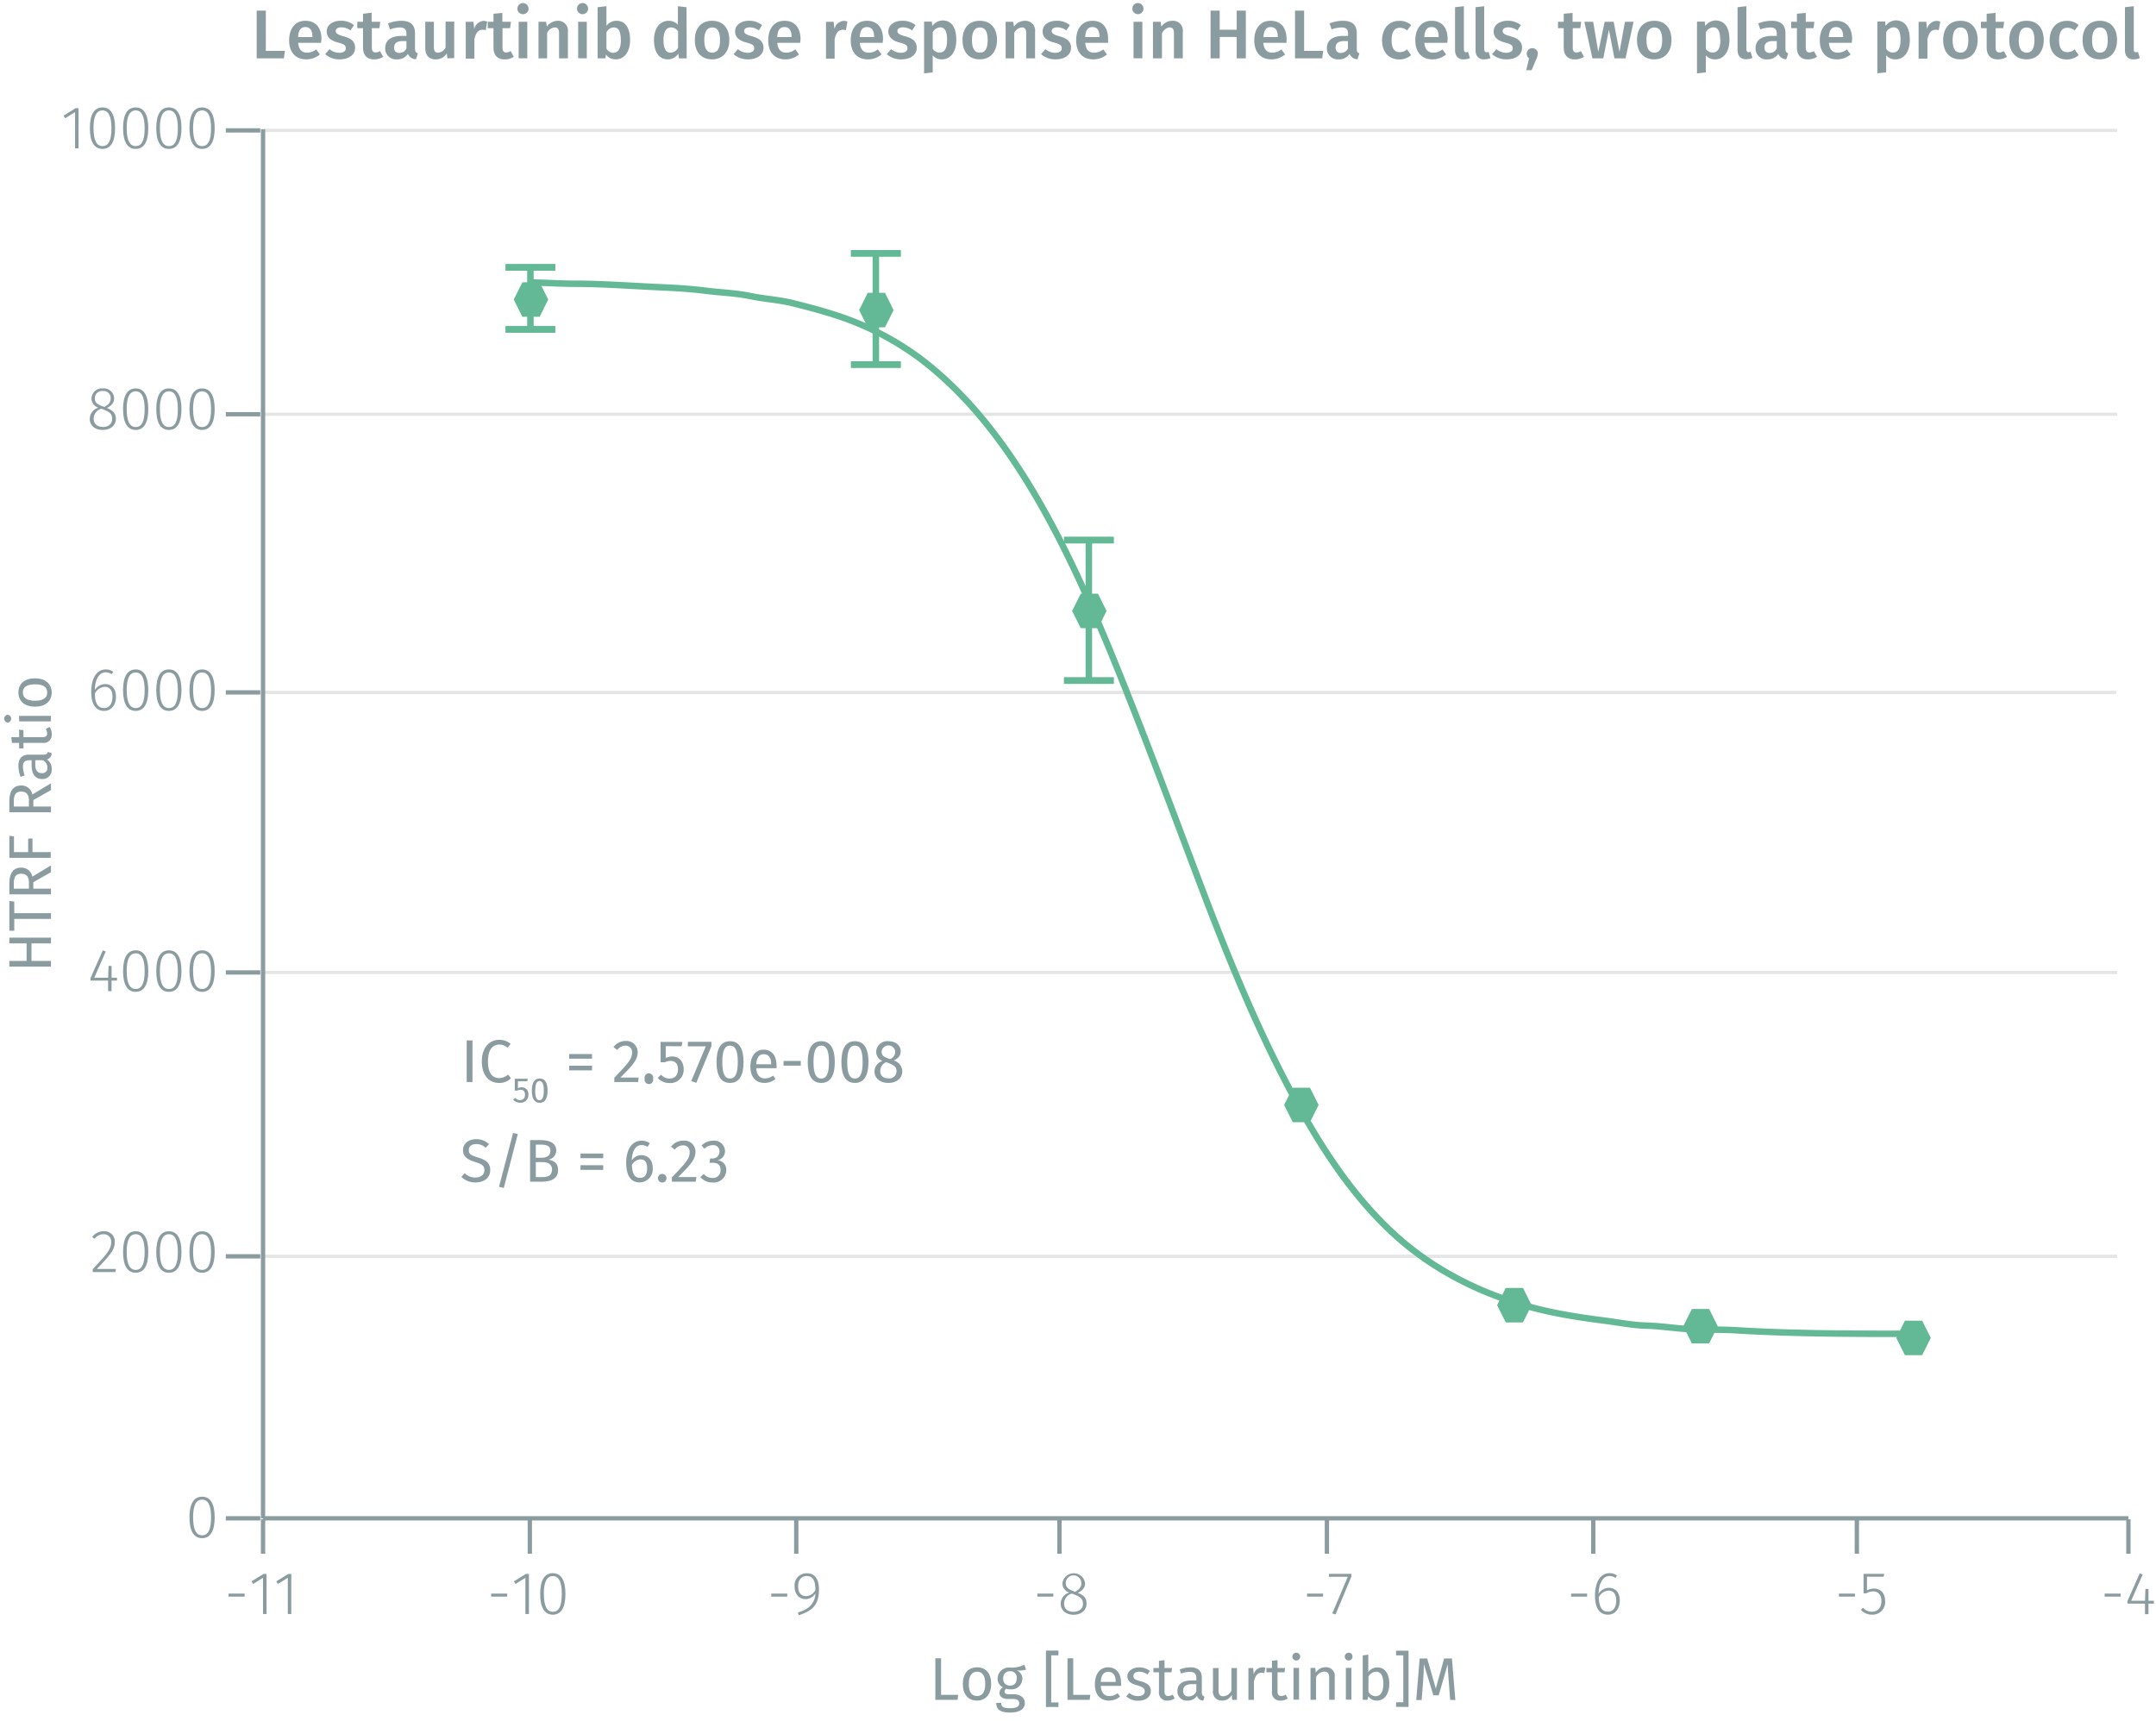 <svg id="Calque_1" data-name="Calque 1" xmlns="http://www.w3.org/2000/svg" xmlns:xlink="http://www.w3.org/1999/xlink" viewBox="0 0 500.03 399.26"><defs><symbol id="_6-green-hexagon" data-name="6-green-hexagon" viewBox="0 0 8 8"><polygon points="6 0 2 0 0 4 2 8 6 8 8 4 6 0" fill="#63b995" fill-rule="evenodd"/></symbol></defs><line x1="490.8" y1="160.62" x2="60.96" y2="160.62" fill="none" stroke="#e5e5e5" stroke-miterlimit="10" stroke-width="0.75"/><line x1="491.04" y1="291.43" x2="61.19" y2="291.43" fill="none" stroke="#e5e5e5" stroke-miterlimit="10" stroke-width="0.75"/><line x1="491.04" y1="30.25" x2="61.19" y2="30.25" fill="none" stroke="#e5e5e5" stroke-miterlimit="10" stroke-width="0.75"/><line x1="491.04" y1="96.09" x2="61.19" y2="96.09" fill="none" stroke="#e5e5e5" stroke-miterlimit="10" stroke-width="0.75"/><line x1="491.04" y1="225.58" x2="61.19" y2="225.58" fill="none" stroke="#e5e5e5" stroke-miterlimit="10" stroke-width="0.75"/><line x1="61.01" y1="352.21" x2="61.01" y2="29.97" fill="none" stroke="#8b9ca0" stroke-miterlimit="10"/><path d="M56.74,369.67v.7H53v-.7Z" fill="#8b9ca0"/><path d="M61,374.4V366l-2.29,1.43-.38-.6,2.79-1.72h.7v9.31Z" fill="#8b9ca0"/><path d="M66.75,374.4V366l-2.3,1.43-.38-.6,2.79-1.72h.7v9.31Z" fill="#8b9ca0"/><path d="M117.63,369.67v.7h-3.72v-.7Z" fill="#8b9ca0"/><path d="M121.85,374.4V366l-2.29,1.43-.38-.6,2.78-1.72h.71v9.31Z" fill="#8b9ca0"/><path d="M131.14,369.75c0,3.15-1,4.81-2.93,4.81s-2.93-1.67-2.93-4.82,1-4.81,2.93-4.81S131.14,366.59,131.14,369.75Zm-5,0c0,2.87.74,4.14,2.09,4.14s2.07-1.26,2.07-4.13-.73-4.15-2.07-4.15S126.12,366.87,126.12,369.74Z" fill="#8b9ca0"/><path d="M182.59,369.67v.7h-3.71v-.7Z" fill="#8b9ca0"/><path d="M189.94,368.69c0,3.68-1.6,5-4.68,6l-.21-.63c2.43-.74,3.92-1.94,4.06-4.41a2.75,2.75,0,0,1-2.29,1.3c-1.45,0-2.54-1.12-2.54-2.94a2.8,2.8,0,0,1,2.83-3.06C189,364.93,189.94,366.38,189.94,368.69Zm-.83.16c0-2.19-.57-3.25-2-3.25-1.25,0-2,.86-2,2.4s.73,2.26,1.84,2.26A2.56,2.56,0,0,0,189.11,368.85Z" fill="#8b9ca0"/><path d="M244.3,369.67v.7h-3.72v-.7Z" fill="#8b9ca0"/><path d="M252,372c0,1.55-1.26,2.58-3,2.58s-3-1.05-3-2.57a2.74,2.74,0,0,1,2-2.59,2.21,2.21,0,0,1-1.6-2.14,2.65,2.65,0,0,1,5.26,0c0,1-.55,1.64-1.68,2.23C251.35,370,252,370.73,252,372Zm-.85,0c0-1.14-.61-1.6-2.08-2.14l-.47-.19a2.36,2.36,0,0,0-1.8,2.34c0,1.22.87,1.88,2.16,1.88S251.19,373.18,251.19,372Zm-2.26-2.9.43.15c1-.54,1.47-1.09,1.47-2a1.81,1.81,0,0,0-3.62,0C247.21,368.18,247.68,368.62,248.93,369.08Z" fill="#8b9ca0"/><path d="M306.85,369.67v.7h-3.71v-.7Z" fill="#8b9ca0"/><path d="M309.75,374.51l-.76-.25,3.59-8.49h-4.36v-.68h5.2v.63Z" fill="#8b9ca0"/><path d="M368.09,369.67v.7h-3.71v-.7Z" fill="#8b9ca0"/><path d="M375.67,371.26c0,2.05-1.18,3.3-2.75,3.3-2.17,0-3-1.91-3-4.36,0-3.25,1.28-5.27,3.37-5.27a2.88,2.88,0,0,1,1.73.55l-.35.56a2.47,2.47,0,0,0-1.4-.44c-1.55,0-2.46,1.71-2.52,4.11a2.84,2.84,0,0,1,2.4-1.37C374.53,368.34,375.67,369.27,375.67,371.26Zm-.83,0c0-1.62-.76-2.28-1.77-2.28a2.7,2.7,0,0,0-2.28,1.54c.06,2.07.65,3.33,2.13,3.33C374.18,373.88,374.84,372.81,374.84,371.29Z" fill="#8b9ca0"/><path d="M430.2,369.67v.7h-3.71v-.7Z" fill="#8b9ca0"/><path d="M433,365.76v3.18a3.17,3.17,0,0,1,1.6-.44c1.59,0,2.61,1.1,2.61,2.9a2.92,2.92,0,0,1-3,3.16,3.48,3.48,0,0,1-2.64-1.12l.52-.5a2.68,2.68,0,0,0,2.12.93c1.31,0,2.14-.95,2.14-2.48s-.81-2.23-1.95-2.23a2.87,2.87,0,0,0-1.55.45h-.65v-4.52H437l-.13.67Z" fill="#8b9ca0"/><path d="M491.83,369.67v.7h-3.71v-.7Z" fill="#8b9ca0"/><path d="M498.28,372v2.45h-.8V372h-4.07v-.6l2.84-6.42.69.28-2.66,6.07h3.2l.1-2.73h.7v2.73h1.26V372Z" fill="#8b9ca0"/><path d="M49.79,352c0,3.15-1,4.81-2.92,4.81s-2.93-1.67-2.93-4.82,1-4.8,2.93-4.8S49.79,348.8,49.79,352Zm-5,0c0,2.87.74,4.15,2.09,4.15s2.07-1.26,2.07-4.14-.73-4.14-2.07-4.14S44.78,349.08,44.78,352Z" fill="#8b9ca0"/><path d="M26.62,288.07c0,1.85-1,3-4.16,6.3h4.42l-.12.72H21.51v-.69c3.46-3.68,4.27-4.65,4.27-6.29a1.67,1.67,0,0,0-1.76-1.8,2.53,2.53,0,0,0-2.08,1.06l-.57-.42a3.26,3.26,0,0,1,2.69-1.33A2.37,2.37,0,0,1,26.62,288.07Z" fill="#8b9ca0"/><path d="M34.39,290.44c0,3.15-1,4.8-2.92,4.8s-2.93-1.66-2.93-4.81,1-4.81,2.93-4.81S34.39,287.27,34.39,290.44Zm-5,0c0,2.87.74,4.14,2.09,4.14s2.07-1.26,2.07-4.13-.73-4.15-2.07-4.15S29.38,287.55,29.38,290.43Z" fill="#8b9ca0"/><path d="M42.09,290.44c0,3.15-1,4.8-2.92,4.8s-2.93-1.66-2.93-4.81,1-4.81,2.93-4.81S42.09,287.27,42.09,290.44Zm-5,0c0,2.87.74,4.14,2.09,4.14s2.07-1.26,2.07-4.13-.73-4.15-2.07-4.15S37.08,287.55,37.08,290.43Z" fill="#8b9ca0"/><path d="M49.79,290.44c0,3.15-1,4.8-2.92,4.8s-2.93-1.66-2.93-4.81,1-4.81,2.93-4.81S49.79,287.27,49.79,290.44Zm-5,0c0,2.87.74,4.14,2.09,4.14s2.07-1.26,2.07-4.13-.73-4.15-2.07-4.15S44.78,287.55,44.78,290.43Z" fill="#8b9ca0"/><path d="M25.87,227.47v2.45h-.8v-2.45H21v-.6l2.85-6.42.68.28-2.66,6.07h3.21l.1-2.73h.7v2.73h1.26v.67Z" fill="#8b9ca0"/><path d="M34.39,225.27c0,3.16-1,4.81-2.92,4.81s-2.93-1.67-2.93-4.82,1-4.81,2.93-4.81S34.39,222.11,34.39,225.27Zm-5,0c0,2.87.74,4.15,2.09,4.15s2.07-1.27,2.07-4.14-.73-4.14-2.07-4.14S29.38,222.39,29.38,225.26Z" fill="#8b9ca0"/><path d="M42.09,225.27c0,3.16-1,4.81-2.92,4.81s-2.93-1.67-2.93-4.82,1-4.81,2.93-4.81S42.09,222.11,42.09,225.27Zm-5,0c0,2.87.74,4.15,2.09,4.15s2.07-1.27,2.07-4.14-.73-4.14-2.07-4.14S37.08,222.39,37.08,225.26Z" fill="#8b9ca0"/><path d="M49.79,225.27c0,3.16-1,4.81-2.92,4.81s-2.93-1.67-2.93-4.82,1-4.81,2.93-4.81S49.79,222.11,49.79,225.27Zm-5,0c0,2.87.74,4.15,2.09,4.15s2.07-1.27,2.07-4.14-.73-4.14-2.07-4.14S44.78,222.39,44.78,225.26Z" fill="#8b9ca0"/><path d="M26.9,161.62c0,2-1.17,3.29-2.74,3.29-2.17,0-3-1.9-3-4.36,0-3.25,1.28-5.26,3.36-5.26a3,3,0,0,1,1.74.54l-.35.56a2.46,2.46,0,0,0-1.4-.43c-1.55,0-2.47,1.71-2.52,4.1a2.86,2.86,0,0,1,2.39-1.37C25.77,158.69,26.9,159.63,26.9,161.62Zm-.82,0c0-1.63-.76-2.29-1.77-2.29A2.7,2.7,0,0,0,22,160.9c0,2.08.64,3.34,2.13,3.34C25.42,164.24,26.08,163.16,26.08,161.65Z" fill="#8b9ca0"/><path d="M34.39,160.1c0,3.16-1,4.81-2.92,4.81s-2.93-1.67-2.93-4.82,1-4.8,2.93-4.8S34.39,156.94,34.39,160.1Zm-5,0c0,2.87.74,4.15,2.09,4.15s2.07-1.26,2.07-4.14S32.81,156,31.47,156,29.38,157.22,29.38,160.09Z" fill="#8b9ca0"/><path d="M42.09,160.1c0,3.16-1,4.81-2.92,4.81s-2.93-1.67-2.93-4.82,1-4.8,2.93-4.8S42.09,156.94,42.09,160.1Zm-5,0c0,2.87.74,4.15,2.09,4.15s2.07-1.26,2.07-4.14S40.51,156,39.17,156,37.08,157.22,37.08,160.09Z" fill="#8b9ca0"/><path d="M49.79,160.1c0,3.16-1,4.81-2.92,4.81s-2.93-1.67-2.93-4.82,1-4.8,2.93-4.8S49.79,156.94,49.79,160.1Zm-5,0c0,2.87.74,4.15,2.09,4.15s2.07-1.26,2.07-4.14S48.21,156,46.87,156,44.78,157.22,44.78,160.09Z" fill="#8b9ca0"/><path d="M26.88,97.15c0,1.55-1.26,2.58-3.06,2.58s-3-1-3-2.57a2.73,2.73,0,0,1,2-2.59,2.21,2.21,0,0,1-1.6-2.14,2.41,2.41,0,0,1,2.62-2.33,2.39,2.39,0,0,1,2.63,2.31c0,1-.54,1.64-1.68,2.23C26.19,95.2,26.88,95.9,26.88,97.15Zm-.86,0C26,96,25.42,95.55,24,95l-.48-.19a2.37,2.37,0,0,0-1.79,2.34c0,1.22.87,1.88,2.16,1.88S26,98.35,26,97.15Zm-2.25-2.9.43.15c1-.54,1.47-1.09,1.47-2a1.63,1.63,0,0,0-1.82-1.69A1.64,1.64,0,0,0,22,92.44C22,93.35,22.52,93.79,23.77,94.25Z" fill="#8b9ca0"/><path d="M34.39,94.92c0,3.15-1,4.81-2.92,4.81s-2.93-1.67-2.93-4.82,1-4.81,2.93-4.81S34.39,91.76,34.39,94.92Zm-5,0c0,2.87.74,4.14,2.09,4.14s2.07-1.26,2.07-4.13-.73-4.15-2.07-4.15S29.38,92,29.38,94.91Z" fill="#8b9ca0"/><path d="M42.09,94.92c0,3.15-1,4.81-2.92,4.81s-2.93-1.67-2.93-4.82,1-4.81,2.93-4.81S42.09,91.76,42.09,94.92Zm-5,0c0,2.87.74,4.14,2.09,4.14s2.07-1.26,2.07-4.13-.73-4.15-2.07-4.15S37.08,92,37.08,94.91Z" fill="#8b9ca0"/><path d="M49.79,94.92c0,3.15-1,4.81-2.92,4.81s-2.93-1.67-2.93-4.82,1-4.81,2.93-4.81S49.79,91.76,49.79,94.92Zm-5,0c0,2.87.74,4.14,2.09,4.14s2.07-1.26,2.07-4.13-.73-4.15-2.07-4.15S44.78,92,44.78,94.91Z" fill="#8b9ca0"/><path d="M17.41,34.39V26l-2.3,1.43-.37-.6,2.78-1.73h.7v9.32Z" fill="#8b9ca0"/><path d="M26.69,29.74c0,3.15-1,4.8-2.92,4.8s-2.93-1.67-2.93-4.82,1-4.8,2.93-4.8S26.69,26.57,26.69,29.74Zm-5,0c0,2.88.74,4.15,2.09,4.15s2.07-1.26,2.07-4.13-.73-4.15-2.07-4.15S21.68,26.85,21.68,29.72Z" fill="#8b9ca0"/><path d="M34.39,29.74c0,3.15-1,4.8-2.92,4.8s-2.93-1.67-2.93-4.82,1-4.8,2.93-4.8S34.39,26.57,34.39,29.74Zm-5,0c0,2.88.74,4.15,2.09,4.15s2.07-1.26,2.07-4.13-.73-4.15-2.07-4.15S29.38,26.85,29.38,29.72Z" fill="#8b9ca0"/><path d="M42.09,29.74c0,3.15-1,4.8-2.92,4.8s-2.93-1.67-2.93-4.82,1-4.8,2.93-4.8S42.09,26.57,42.09,29.74Zm-5,0c0,2.88.74,4.15,2.09,4.15s2.07-1.26,2.07-4.13-.73-4.15-2.07-4.15S37.08,26.85,37.08,29.72Z" fill="#8b9ca0"/><path d="M49.79,29.74c0,3.15-1,4.8-2.92,4.8s-2.93-1.67-2.93-4.82,1-4.8,2.93-4.8S49.79,26.57,49.79,29.74Zm-5,0c0,2.88.74,4.15,2.09,4.15s2.07-1.26,2.07-4.13-.73-4.15-2.07-4.15S44.78,26.85,44.78,29.72Z" fill="#8b9ca0"/><line x1="123.02" y1="62.02" x2="123.02" y2="76.41" fill="none" stroke="#63b995" stroke-miterlimit="10" stroke-width="1.5"/><line x1="117.27" y1="62.02" x2="128.78" y2="62.02" fill="none" stroke="#63b995" stroke-miterlimit="10" stroke-width="1.5"/><line x1="128.78" y1="62.02" x2="117.27" y2="62.02" fill="none" stroke="#63b995" stroke-miterlimit="10" stroke-width="1.5"/><line x1="117.27" y1="76.41" x2="128.78" y2="76.41" fill="none" stroke="#63b995" stroke-miterlimit="10" stroke-width="1.5"/><line x1="128.78" y1="76.41" x2="117.27" y2="76.41" fill="none" stroke="#63b995" stroke-miterlimit="10" stroke-width="1.5"/><line x1="203.13" y1="58.76" x2="203.13" y2="84.56" fill="none" stroke="#63b995" stroke-miterlimit="10" stroke-width="1.5"/><line x1="197.37" y1="58.76" x2="208.89" y2="58.76" fill="none" stroke="#63b995" stroke-miterlimit="10" stroke-width="1.5"/><line x1="208.89" y1="58.76" x2="197.37" y2="58.76" fill="none" stroke="#63b995" stroke-miterlimit="10" stroke-width="1.5"/><line x1="197.37" y1="84.56" x2="208.89" y2="84.56" fill="none" stroke="#63b995" stroke-miterlimit="10" stroke-width="1.5"/><line x1="208.89" y1="84.56" x2="197.37" y2="84.56" fill="none" stroke="#63b995" stroke-miterlimit="10" stroke-width="1.5"/><line x1="252.53" y1="125.29" x2="252.53" y2="157.88" fill="none" stroke="#63b995" stroke-miterlimit="10" stroke-width="1.5"/><line x1="246.78" y1="125.29" x2="258.29" y2="125.29" fill="none" stroke="#63b995" stroke-miterlimit="10" stroke-width="1.5"/><line x1="258.29" y1="125.29" x2="246.78" y2="125.29" fill="none" stroke="#63b995" stroke-miterlimit="10" stroke-width="1.5"/><line x1="246.78" y1="157.88" x2="258.29" y2="157.88" fill="none" stroke="#63b995" stroke-miterlimit="10" stroke-width="1.5"/><line x1="258.29" y1="157.88" x2="246.78" y2="157.88" fill="none" stroke="#63b995" stroke-miterlimit="10" stroke-width="1.5"/><path d="M66.08,11.8l-.24,1.73H59.53V2.47h2.12V11.8Z" fill="#8b9ca0"/><path d="M74.46,9.93H69.15c.14,1.73,1,2.29,2.08,2.29a3.46,3.46,0,0,0,2.11-.76l.85,1.17a4.88,4.88,0,0,1-3.13,1.14c-2.63,0-4-1.75-4-4.42s1.36-4.53,3.76-4.53,3.73,1.6,3.73,4.28C74.51,9.37,74.48,9.7,74.46,9.93Zm-2-1.43c0-1.39-.5-2.22-1.65-2.22-1,0-1.57.64-1.68,2.32h3.33Z" fill="#8b9ca0"/><path d="M82.08,5.83l-.8,1.23a3.64,3.64,0,0,0-2.08-.72c-.87,0-1.33.34-1.33.85s.34.82,1.78,1.22c1.73.46,2.7,1.17,2.7,2.67,0,1.76-1.63,2.69-3.57,2.69a5,5,0,0,1-3.37-1.2l1-1.17a3.66,3.66,0,0,0,2.27.85c.93,0,1.52-.4,1.52-1,0-.74-.34-1-1.92-1.41-1.75-.48-2.51-1.32-2.51-2.56,0-1.41,1.29-2.47,3.26-2.47A4.72,4.72,0,0,1,82.08,5.83Z" fill="#8b9ca0"/><path d="M86.74,13.77c-1.67,0-2.55-1-2.55-2.77V6.53H82.86V5.06h1.33V3.19l2-.24V5.06h2L88,6.53H86.24V11c0,.83.27,1.17.9,1.17a1.89,1.89,0,0,0,1-.32l.72,1.33A3.68,3.68,0,0,1,86.74,13.77Z" fill="#8b9ca0"/><path d="M96.91,12.38l-.43,1.36a2,2,0,0,1-1.87-1.24,2.88,2.88,0,0,1-2.53,1.27,2.51,2.51,0,0,1-2.74-2.61c0-1.84,1.4-2.83,3.86-2.83h1.06V7.85c0-1.11-.5-1.48-1.59-1.48a7.49,7.49,0,0,0-2.24.45L90,5.43A8.73,8.73,0,0,1,93,4.82c2.26,0,3.25,1,3.25,2.91v3.56C96.27,12,96.5,12.22,96.91,12.38Zm-2.65-1.14V9.53h-.85c-1.33,0-2,.48-2,1.47a1.12,1.12,0,0,0,1.2,1.28A1.83,1.83,0,0,0,94.26,11.24Z" fill="#8b9ca0"/><path d="M103.74,13.53l-.11-1.19A2.87,2.87,0,0,1,101,13.77c-1.54,0-2.37-1-2.37-2.63V5.06h2v5.83c0,1,.33,1.33,1,1.33a2.1,2.1,0,0,0,1.71-1.2v-6h2v8.47Z" fill="#8b9ca0"/><path d="M113,5l-.35,2a3.1,3.1,0,0,0-.76-.09c-1,0-1.55.75-1.87,2.18v4.51h-2V5.06h1.78L110,6.73a2.38,2.38,0,0,1,2.21-1.89A3,3,0,0,1,113,5Z" fill="#8b9ca0"/><path d="M117,13.77c-1.67,0-2.55-1-2.55-2.77V6.53h-1.33V5.06h1.33V3.19L116.51,3V5.06h2l-.21,1.47h-1.76V11c0,.83.27,1.17.9,1.17a2,2,0,0,0,1-.32l.72,1.33A3.73,3.73,0,0,1,117,13.77Z" fill="#8b9ca0"/><path d="M122.59,2A1.29,1.29,0,0,1,120,2a1.29,1.29,0,0,1,2.58,0Zm-2.3,11.51V5.06h2v8.47Z" fill="#8b9ca0"/><path d="M131.71,7.4v6.13h-2.05V7.72c0-1.06-.4-1.36-1-1.36a2.17,2.17,0,0,0-1.77,1.28v5.89h-2V5.06h1.77l.16,1.11a3.17,3.17,0,0,1,2.58-1.35A2.28,2.28,0,0,1,131.71,7.4Z" fill="#8b9ca0"/><path d="M136.4,2a1.29,1.29,0,0,1-2.58,0,1.29,1.29,0,0,1,2.58,0Zm-2.31,11.51V5.06h2v8.47Z" fill="#8b9ca0"/><path d="M146.13,9.29c0,2.64-1.27,4.48-3.35,4.48a2.79,2.79,0,0,1-2.24-1.11l-.13.87H138.6V1.67l2.05-.23V6A2.82,2.82,0,0,1,143,4.82C145,4.82,146.13,6.45,146.13,9.29Zm-2.15,0c0-2.26-.67-2.93-1.65-2.93a2,2,0,0,0-1.68,1.15v3.75a1.87,1.87,0,0,0,1.59,1C143.26,12.23,144,11.42,144,9.29Z" fill="#8b9ca0"/><path d="M159.26,13.53h-1.8l-.15-1.07a2.85,2.85,0,0,1-2.42,1.31c-2.11,0-3.21-1.78-3.21-4.47s1.29-4.48,3.44-4.48a2.94,2.94,0,0,1,2.1.91V1.44l2,.23Zm-2-2.4V7.25a2,2,0,0,0-1.61-.89c-1.07,0-1.77.89-1.77,2.93s.62,2.93,1.63,2.93A2,2,0,0,0,157.22,11.13Z" fill="#8b9ca0"/><path d="M169.15,9.29c0,2.67-1.49,4.48-4,4.48s-4-1.7-4-4.48,1.49-4.47,4-4.47S169.15,6.52,169.15,9.29Zm-5.81,0c0,2,.63,2.93,1.83,2.93S167,11.3,167,9.29s-.62-2.92-1.81-2.92S163.34,7.29,163.34,9.29Z" fill="#8b9ca0"/><path d="M176.75,5.83,176,7.06a3.61,3.61,0,0,0-2.08-.72c-.86,0-1.33.34-1.33.85s.34.82,1.78,1.22c1.73.46,2.7,1.17,2.7,2.67,0,1.76-1.63,2.69-3.57,2.69a5,5,0,0,1-3.37-1.2l1-1.17a3.66,3.66,0,0,0,2.27.85c.93,0,1.52-.4,1.52-1,0-.74-.33-1-1.92-1.41-1.74-.48-2.51-1.32-2.51-2.56,0-1.41,1.29-2.47,3.26-2.47A4.72,4.72,0,0,1,176.75,5.83Z" fill="#8b9ca0"/><path d="M185.58,9.93h-5.31c.14,1.73,1,2.29,2.08,2.29a3.46,3.46,0,0,0,2.11-.76l.85,1.17a4.89,4.89,0,0,1-3.14,1.14c-2.62,0-4-1.75-4-4.42s1.36-4.53,3.76-4.53,3.73,1.6,3.73,4.28C185.63,9.37,185.6,9.7,185.58,9.93Zm-2-1.43c0-1.39-.5-2.22-1.65-2.22-1,0-1.57.64-1.68,2.32h3.33Z" fill="#8b9ca0"/><path d="M196.54,5l-.35,2a3,3,0,0,0-.75-.09c-1,0-1.55.75-1.87,2.18v4.51h-2V5.06h1.77l.2,1.67a2.37,2.37,0,0,1,2.2-1.89A2.91,2.91,0,0,1,196.54,5Z" fill="#8b9ca0"/><path d="M204.72,9.93h-5.31c.14,1.73,1,2.29,2.08,2.29a3.49,3.49,0,0,0,2.11-.76l.85,1.17a4.91,4.91,0,0,1-3.14,1.14c-2.63,0-4-1.75-4-4.42s1.36-4.53,3.76-4.53,3.73,1.6,3.73,4.28C204.77,9.37,204.74,9.7,204.72,9.93Zm-2-1.43c0-1.39-.5-2.22-1.65-2.22-1,0-1.57.64-1.68,2.32h3.33Z" fill="#8b9ca0"/><path d="M212.33,5.83l-.8,1.23a3.61,3.61,0,0,0-2.08-.72c-.86,0-1.32.34-1.32.85s.33.82,1.77,1.22c1.73.46,2.71,1.17,2.71,2.67,0,1.76-1.63,2.69-3.57,2.69a5,5,0,0,1-3.38-1.2l1-1.17a3.68,3.68,0,0,0,2.27.85c.93,0,1.53-.4,1.53-1,0-.74-.34-1-1.93-1.41s-2.51-1.32-2.51-2.56c0-1.41,1.3-2.47,3.27-2.47A4.72,4.72,0,0,1,212.33,5.83Z" fill="#8b9ca0"/><path d="M221.79,9.27c0,2.59-1.2,4.5-3.34,4.5a2.69,2.69,0,0,1-2.13-.93v3.95l-2,.23v-12h1.79l.11,1a3.1,3.1,0,0,1,2.45-1.28C220.86,4.82,221.79,6.57,221.79,9.27Zm-2.14,0c0-2.15-.58-2.93-1.64-2.93a2.08,2.08,0,0,0-1.69,1.15v3.81a1.79,1.79,0,0,0,1.55.88C219,12.2,219.65,11.34,219.65,9.29Z" fill="#8b9ca0"/><path d="M231.23,9.29c0,2.67-1.49,4.48-4,4.48s-4-1.7-4-4.48,1.49-4.47,4-4.47S231.23,6.52,231.23,9.29Zm-5.81,0c0,2,.63,2.93,1.83,2.93s1.82-.92,1.82-2.93-.62-2.92-1.81-2.92S225.42,7.29,225.42,9.29Z" fill="#8b9ca0"/><path d="M240.06,7.4v6.13H238V7.72c0-1.06-.4-1.36-1-1.36a2.17,2.17,0,0,0-1.77,1.28v5.89h-2V5.06h1.77l.16,1.11a3.17,3.17,0,0,1,2.58-1.35A2.28,2.28,0,0,1,240.06,7.4Z" fill="#8b9ca0"/><path d="M248.13,5.83l-.8,1.23a3.66,3.66,0,0,0-2.08-.72c-.87,0-1.33.34-1.33.85s.33.82,1.77,1.22c1.73.46,2.71,1.17,2.71,2.67,0,1.76-1.63,2.69-3.57,2.69a5,5,0,0,1-3.38-1.2l1-1.17a3.68,3.68,0,0,0,2.28.85c.92,0,1.52-.4,1.52-1,0-.74-.34-1-1.92-1.41-1.75-.48-2.52-1.32-2.52-2.56,0-1.41,1.3-2.47,3.27-2.47A4.75,4.75,0,0,1,248.13,5.83Z" fill="#8b9ca0"/><path d="M257,9.93h-5.31c.14,1.73.95,2.29,2.08,2.29a3.49,3.49,0,0,0,2.11-.76l.85,1.17a4.91,4.91,0,0,1-3.14,1.14c-2.63,0-4-1.75-4-4.42s1.36-4.53,3.76-4.53S257,6.42,257,9.1C257,9.37,257,9.7,257,9.93ZM255,8.5c0-1.39-.49-2.22-1.64-2.22-1,0-1.57.64-1.68,2.32H255Z" fill="#8b9ca0"/><path d="M265.2,2a1.29,1.29,0,0,1-2.58,0,1.29,1.29,0,0,1,2.58,0Zm-2.31,11.51V5.06h2.05v8.47Z" fill="#8b9ca0"/><path d="M274.32,7.4v6.13h-2.05V7.72c0-1.06-.4-1.36-1-1.36s-1.28.49-1.78,1.28v5.89H267.4V5.06h1.78l.16,1.11a3.16,3.16,0,0,1,2.58-1.35A2.28,2.28,0,0,1,274.32,7.4Z" fill="#8b9ca0"/><path d="M282.88,8.58v4.95h-2.12V2.47h2.12V6.9h3.94V2.47h2.12V13.53h-2.12V8.58Z" fill="#8b9ca0"/><path d="M298.35,9.93H293c.14,1.73,1,2.29,2.08,2.29a3.46,3.46,0,0,0,2.11-.76l.85,1.17a4.89,4.89,0,0,1-3.14,1.14c-2.62,0-4-1.75-4-4.42s1.36-4.53,3.76-4.53,3.73,1.6,3.73,4.28C298.4,9.37,298.37,9.7,298.35,9.93Zm-2-1.43c0-1.39-.5-2.22-1.65-2.22-1,0-1.57.64-1.68,2.32h3.33Z" fill="#8b9ca0"/><path d="M306.89,11.8l-.23,1.73h-6.31V2.47h2.11V11.8Z" fill="#8b9ca0"/><path d="M315.28,12.38l-.43,1.36A2,2,0,0,1,313,12.5a2.88,2.88,0,0,1-2.53,1.27,2.51,2.51,0,0,1-2.73-2.61c0-1.84,1.39-2.83,3.86-2.83h1.05V7.85c0-1.11-.49-1.48-1.58-1.48a7.49,7.49,0,0,0-2.24.45l-.48-1.39a8.73,8.73,0,0,1,3.07-.61c2.26,0,3.25,1,3.25,2.91v3.56C314.64,12,314.86,12.22,315.28,12.38Zm-2.66-1.14V9.53h-.85c-1.33,0-2,.48-2,1.47a1.12,1.12,0,0,0,1.2,1.28A1.81,1.81,0,0,0,312.62,11.24Z" fill="#8b9ca0"/><path d="M327.28,5.81l-.93,1.25a2.57,2.57,0,0,0-1.7-.62c-1.18,0-1.9.86-1.9,2.9s.75,2.76,1.9,2.76a2.55,2.55,0,0,0,1.68-.65l.95,1.34a4.16,4.16,0,0,1-2.74,1c-2.45,0-4-1.7-4-4.4s1.52-4.55,3.95-4.55A3.94,3.94,0,0,1,327.28,5.81Z" fill="#8b9ca0"/><path d="M335.66,9.93h-5.31c.14,1.73,1,2.29,2.08,2.29a3.46,3.46,0,0,0,2.11-.76l.85,1.17a4.89,4.89,0,0,1-3.14,1.14c-2.62,0-4-1.75-4-4.42s1.36-4.53,3.76-4.53,3.73,1.6,3.73,4.28C335.71,9.37,335.68,9.7,335.66,9.93Zm-2-1.43c0-1.39-.5-2.22-1.65-2.22-1,0-1.57.64-1.68,2.32h3.33Z" fill="#8b9ca0"/><path d="M340,12.12a1.51,1.51,0,0,0,.48-.08l.44,1.44a3.76,3.76,0,0,1-1.46.29c-1.26,0-2-.75-2-2.16V1.67l2.05-.23v10C339.56,11.93,339.71,12.12,340,12.12Z" fill="#8b9ca0"/><path d="M344.76,12.12a1.62,1.62,0,0,0,.49-.08l.43,1.44a3.76,3.76,0,0,1-1.46.29c-1.26,0-2-.75-2-2.16V1.67l2-.23v10C344.28,11.93,344.43,12.12,344.76,12.12Z" fill="#8b9ca0"/><path d="M352.72,5.83l-.8,1.23a3.66,3.66,0,0,0-2.08-.72c-.87,0-1.33.34-1.33.85s.33.82,1.77,1.22C352,8.87,353,9.58,353,11.08c0,1.76-1.63,2.69-3.57,2.69a5,5,0,0,1-3.38-1.2l1-1.17a3.68,3.68,0,0,0,2.28.85c.92,0,1.52-.4,1.52-1,0-.74-.34-1-1.92-1.41-1.75-.48-2.52-1.32-2.52-2.56,0-1.41,1.3-2.47,3.27-2.47A4.75,4.75,0,0,1,352.72,5.83Z" fill="#8b9ca0"/><path d="M356.64,12.47a3.43,3.43,0,0,1-.42,1.44l-1,2.37h-1.25l.66-2.75a1.3,1.3,0,1,1,2.05-1.06Z" fill="#8b9ca0"/><path d="M365.21,13.77c-1.66,0-2.54-1-2.54-2.77V6.53h-1.33V5.06h1.33V3.19L364.72,3V5.06h2l-.2,1.47h-1.76V11c0,.83.27,1.17.89,1.17a2,2,0,0,0,1-.32l.72,1.33A3.71,3.71,0,0,1,365.21,13.77Z" fill="#8b9ca0"/><path d="M374.43,13.53l-1.28-6.64-1.31,6.64h-2.52l-1.87-8.47h2.05l1.18,7,1.48-7h2.09l1.35,7,1.26-7h2L377,13.53Z" fill="#8b9ca0"/><path d="M387.66,9.29c0,2.67-1.49,4.48-4,4.48s-4-1.7-4-4.48,1.49-4.47,4-4.47S387.66,6.52,387.66,9.29Zm-5.81,0c0,2,.63,2.93,1.83,2.93s1.82-.92,1.82-2.93-.62-2.92-1.81-2.92S381.85,7.29,381.85,9.29Z" fill="#8b9ca0"/><path d="M401.1,9.27c0,2.59-1.2,4.5-3.34,4.5a2.69,2.69,0,0,1-2.13-.93v3.95l-2.05.23v-12h1.79l.12,1a3.07,3.07,0,0,1,2.44-1.28C400.17,4.82,401.1,6.57,401.1,9.27Zm-2.14,0c0-2.15-.58-2.93-1.63-2.93a2.08,2.08,0,0,0-1.7,1.15v3.81a1.79,1.79,0,0,0,1.55.88C398.3,12.2,399,11.34,399,9.29Z" fill="#8b9ca0"/><path d="M405.56,12.12A1.51,1.51,0,0,0,406,12l.44,1.44a3.76,3.76,0,0,1-1.46.29c-1.27,0-2-.75-2-2.16V1.67l2.05-.23v10C405.08,11.93,405.23,12.12,405.56,12.12Z" fill="#8b9ca0"/><path d="M414.73,12.38l-.43,1.36a2,2,0,0,1-1.87-1.24,2.88,2.88,0,0,1-2.53,1.27,2.51,2.51,0,0,1-2.74-2.61c0-1.84,1.4-2.83,3.86-2.83h1.06V7.85c0-1.11-.5-1.48-1.59-1.48a7.55,7.55,0,0,0-2.24.45l-.48-1.39a8.73,8.73,0,0,1,3.07-.61c2.26,0,3.25,1,3.25,2.91v3.56C414.09,12,414.32,12.22,414.73,12.38Zm-2.65-1.14V9.53h-.85c-1.33,0-2,.48-2,1.47a1.12,1.12,0,0,0,1.2,1.28A1.82,1.82,0,0,0,412.08,11.24Z" fill="#8b9ca0"/><path d="M419.29,13.77c-1.66,0-2.54-1-2.54-2.77V6.53h-1.33V5.06h1.33V3.19L418.8,3V5.06h2l-.2,1.47H418.8V11c0,.83.27,1.17.89,1.17a2,2,0,0,0,1-.32l.72,1.33A3.73,3.73,0,0,1,419.29,13.77Z" fill="#8b9ca0"/><path d="M429.47,9.93h-5.31c.14,1.73,1,2.29,2.08,2.29a3.49,3.49,0,0,0,2.11-.76l.85,1.17a4.91,4.91,0,0,1-3.14,1.14c-2.63,0-4-1.75-4-4.42s1.36-4.53,3.76-4.53,3.73,1.6,3.73,4.28C429.52,9.37,429.49,9.7,429.47,9.93Zm-2-1.43c0-1.39-.5-2.22-1.65-2.22-1,0-1.57.64-1.68,2.32h3.33Z" fill="#8b9ca0"/><path d="M442.93,9.27c0,2.59-1.2,4.5-3.35,4.5a2.7,2.7,0,0,1-2.13-.93v3.95L435.4,17v-12h1.8l.11,1a3.07,3.07,0,0,1,2.45-1.28C442,4.82,442.93,6.57,442.93,9.27Zm-2.15,0c0-2.15-.58-2.93-1.63-2.93a2.08,2.08,0,0,0-1.7,1.15v3.81a1.79,1.79,0,0,0,1.55.88C440.12,12.2,440.78,11.34,440.78,9.29Z" fill="#8b9ca0"/><path d="M450,5l-.36,2a3,3,0,0,0-.75-.09c-1,0-1.55.75-1.87,2.18v4.51h-2.05V5.06h1.78l.19,1.67a2.37,2.37,0,0,1,2.21-1.89A3,3,0,0,1,450,5Z" fill="#8b9ca0"/><path d="M458.67,9.29c0,2.67-1.49,4.48-4,4.48s-4-1.7-4-4.48,1.49-4.47,4-4.47S458.67,6.52,458.67,9.29Zm-5.81,0c0,2,.62,2.93,1.82,2.93s1.83-.92,1.83-2.93-.63-2.92-1.81-2.92S452.86,7.29,452.86,9.29Z" fill="#8b9ca0"/><path d="M463.31,13.77c-1.67,0-2.55-1-2.55-2.77V6.53h-1.33V5.06h1.33V3.19L462.81,3V5.06h2l-.21,1.47h-1.76V11c0,.83.27,1.17.9,1.17a2,2,0,0,0,1-.32l.72,1.33A3.73,3.73,0,0,1,463.31,13.77Z" fill="#8b9ca0"/><path d="M474,9.29c0,2.67-1.49,4.48-4,4.48s-4-1.7-4-4.48,1.49-4.47,4-4.47S474,6.52,474,9.29Zm-5.81,0c0,2,.63,2.93,1.83,2.93s1.82-.92,1.82-2.93-.62-2.92-1.81-2.92S468.2,7.29,468.2,9.29Z" fill="#8b9ca0"/><path d="M482.09,5.81l-.92,1.25a2.59,2.59,0,0,0-1.7-.62c-1.19,0-1.91.86-1.91,2.9s.76,2.76,1.91,2.76a2.55,2.55,0,0,0,1.68-.65l.94,1.34a4.13,4.13,0,0,1-2.73,1c-2.45,0-4-1.7-4-4.4s1.52-4.55,3.95-4.55A3.93,3.93,0,0,1,482.09,5.81Z" fill="#8b9ca0"/><path d="M491,9.29c0,2.67-1.48,4.48-4,4.48s-4-1.7-4-4.48,1.49-4.47,4-4.47S491,6.52,491,9.29Zm-5.8,0c0,2,.62,2.93,1.82,2.93s1.82-.92,1.82-2.93-.62-2.92-1.8-2.92S485.2,7.29,485.2,9.29Z" fill="#8b9ca0"/><path d="M495.37,12.12a1.51,1.51,0,0,0,.48-.08l.43,1.44a3.71,3.71,0,0,1-1.45.29c-1.27,0-2-.75-2-2.16V1.67l2.05-.23v10C494.89,11.93,495,12.12,495.37,12.12Z" fill="#8b9ca0"/><path d="M443.68,309.41c-13.66,0-27.39,0-41-.82-3.5-.21-7-.11-10.52-.26s-6.84-.72-10.27-.82-6.64-.76-9.92-1.18-6.77-.92-10.14-1.56c-13.75-2.59-27.45-8.39-38.38-18.36s-19.08-23.35-26.13-37.16c-7.31-14.3-13.43-29.53-19.17-44.71-5.57-14.75-11.08-29.54-16.89-44.17s-12-29.36-19.65-42.9c-7.54-13.29-16.53-25.49-28.21-34.31a67.36,67.36,0,0,0-19.1-9.9c-3.35-1.12-6.75-2-10.17-2.87s-6.65-1-10-1.69c-3.46-.73-6.89-.81-10.37-1.25s-7-.66-10.52-.81c-6.74-.3-13.43-.82-20.19-.82-3.35,0-6.7-.27-10.07-.27" fill="none" stroke="#63b995" stroke-miterlimit="10" stroke-width="1.5"/><path d="M113.4,265.42l-.76.84a3.13,3.13,0,0,0-2.17-.87c-1,0-1.74.45-1.74,1.38s.38,1.2,2.12,1.73c1.54.48,2.85,1.08,2.85,2.93,0,1.68-1.27,2.86-3.44,2.86A4.5,4.5,0,0,1,107,273l.77-.85a3.42,3.42,0,0,0,2.49,1c1.14,0,2.08-.55,2.08-1.72,0-.94-.45-1.36-2.09-1.86-1.88-.58-2.86-1.29-2.86-2.79s1.26-2.52,3-2.52A4.09,4.09,0,0,1,113.4,265.42Z" fill="#8b9ca0"/><path d="M116.84,275.58l-1.11-.27L119,262.82l1.09.25Z" fill="#8b9ca0"/><path d="M129.43,271.37c0,2.05-1.59,2.75-3.83,2.75h-2.66v-9.65h2.28c2.39,0,3.79.76,3.79,2.44A2.15,2.15,0,0,1,127.2,269C128.32,269.22,129.43,269.73,129.43,271.37Zm-5.16-2.81h1.46c1.08,0,1.92-.53,1.92-1.56,0-1.19-.86-1.48-2.29-1.48h-1.09Zm3.76,2.81c0-1.35-1-1.79-2.18-1.79h-1.58v3.48h1.33C127,273.06,128,272.77,128,271.37Z" fill="#8b9ca0"/><path d="M139.9,267.59v1.08h-5.27v-1.08Zm0,2.71v1.07h-5.27V270.3Z" fill="#8b9ca0"/><path d="M151.38,270.94a3.07,3.07,0,0,1-3,3.35c-2.28,0-3.15-1.88-3.15-4.57,0-3.07,1.33-5.11,3.55-5.11a3.43,3.43,0,0,1,1.93.57l-.51.86a2.68,2.68,0,0,0-1.44-.41c-1.36,0-2.17,1.42-2.24,3.56a2.63,2.63,0,0,1,2.26-1.23C150.16,268,151.38,268.94,151.38,270.94Zm-1.3,0c0-1.48-.64-2-1.52-2a2.43,2.43,0,0,0-2,1.29c.06,2,.61,3,1.85,3S150.08,272.35,150.08,271Z" fill="#8b9ca0"/><path d="M154.58,273.31a1,1,0,1,1-2,0,1,1,0,0,1,2,0Z" fill="#8b9ca0"/><path d="M161.3,267.17c0,1.75-1.12,3-4,5.87h4.22l-.16,1.08h-5.53v-1c3.31-3.45,4.12-4.35,4.12-5.87a1.45,1.45,0,0,0-1.54-1.56,2.3,2.3,0,0,0-1.91,1l-.87-.68a3.47,3.47,0,0,1,2.85-1.41A2.57,2.57,0,0,1,161.3,267.17Z" fill="#8b9ca0"/><path d="M168.15,267a2.15,2.15,0,0,1-1.82,2.16,2.16,2.16,0,0,1,2.11,2.27,2.9,2.9,0,0,1-3.19,2.87,3.56,3.56,0,0,1-2.82-1.26l.79-.73a2.53,2.53,0,0,0,2,.94,1.74,1.74,0,0,0,1.89-1.84c0-1.29-.73-1.68-1.86-1.68h-.7l.15-1h.48a1.58,1.58,0,0,0,1.69-1.66,1.39,1.39,0,0,0-1.55-1.42,2.63,2.63,0,0,0-1.94.84l-.67-.77a3.77,3.77,0,0,1,2.68-1.11A2.48,2.48,0,0,1,168.15,267Z" fill="#8b9ca0"/><path d="M108.24,251v-9.65h1.34V251Z" fill="#8b9ca0"/><path d="M118.43,242.17l-.72.86a2.86,2.86,0,0,0-1.87-.72c-1.45,0-2.67,1-2.67,3.9s1.16,3.88,2.66,3.88a3.19,3.19,0,0,0,2-.82l.68.86a3.77,3.77,0,0,1-2.76,1.08c-2.34,0-4-1.75-4-5s1.82-5,4-5A3.81,3.81,0,0,1,118.43,242.17Z" fill="#8b9ca0"/><path d="M120.12,250.83v1.61a1.87,1.87,0,0,1,.87-.22,1.53,1.53,0,0,1,1.55,1.73,1.77,1.77,0,0,1-1.89,1.85,2.17,2.17,0,0,1-1.62-.69l.46-.45a1.46,1.46,0,0,0,1.15.53c.69,0,1.12-.45,1.12-1.25s-.43-1.14-1-1.14a1.73,1.73,0,0,0-.78.19h-.59v-2.75h3l-.11.59Z" fill="#8b9ca0"/><path d="M127,253c0,1.81-.61,2.82-1.83,2.82s-1.83-1-1.83-2.82.6-2.82,1.83-2.82S127,251.17,127,253Zm-2.88,0c0,1.6.36,2.22,1,2.22s1-.62,1-2.22-.36-2.23-1-2.23S124.14,251.38,124.14,253Z" fill="#8b9ca0"/><path d="M137.31,244.51v1.08H132v-1.08Zm0,2.71v1.07H132v-1.07Z" fill="#8b9ca0"/><path d="M147.89,244.09c0,1.75-1.12,3-4,5.87h4.22L148,251h-5.53v-1c3.31-3.45,4.12-4.35,4.12-5.87a1.45,1.45,0,0,0-1.54-1.56,2.31,2.31,0,0,0-1.91,1l-.86-.68a3.44,3.44,0,0,1,2.84-1.41A2.57,2.57,0,0,1,147.89,244.09Z" fill="#8b9ca0"/><path d="M151.46,250.23a1,1,0,1,1-1.94,0,1,1,0,1,1,1.94,0Z" fill="#8b9ca0"/><path d="M154.4,242.68v2.76a3.17,3.17,0,0,1,1.5-.37c1.58,0,2.66,1.11,2.66,3a3.06,3.06,0,0,1-3.25,3.17,3.67,3.67,0,0,1-2.77-1.19l.78-.76a2.55,2.55,0,0,0,2,.9c1.18,0,1.92-.77,1.92-2.15s-.74-1.94-1.71-1.94a2.9,2.9,0,0,0-1.33.32h-1v-4.72h5.07l-.18,1Z" fill="#8b9ca0"/><path d="M161.49,251.18l-1.18-.39,3.38-8.07h-4.15v-1.05H165v1Z" fill="#8b9ca0"/><path d="M172.45,246.36c0,3.11-1,4.85-3.14,4.85s-3.13-1.74-3.13-4.85,1-4.83,3.13-4.83S172.45,243.27,172.45,246.36Zm-4.93,0c0,2.76.62,3.83,1.79,3.83s1.8-1.07,1.8-3.83-.63-3.81-1.8-3.81S167.52,243.62,167.52,246.36Z" fill="#8b9ca0"/><path d="M180.1,247.79h-4.71c.12,1.71.92,2.37,2,2.37a3.11,3.11,0,0,0,1.92-.65l.56.77a4,4,0,0,1-2.58.93c-2.06,0-3.26-1.44-3.26-3.78s1.16-3.94,3.06-3.94,3,1.39,3,3.64C180.12,247.38,180.11,247.62,180.1,247.79Zm-1.25-1c0-1.44-.58-2.24-1.74-2.24-1,0-1.62.69-1.72,2.33h3.46Z" fill="#8b9ca0"/><path d="M185.72,246.11v1.09h-4v-1.09Z" fill="#8b9ca0"/><path d="M193.61,246.36c0,3.11-1,4.85-3.14,4.85s-3.14-1.74-3.14-4.85,1-4.83,3.14-4.83S193.61,243.27,193.61,246.36Zm-4.94,0c0,2.76.62,3.83,1.8,3.83s1.79-1.07,1.79-3.83-.63-3.81-1.79-3.81S188.67,243.62,188.67,246.36Z" fill="#8b9ca0"/><path d="M201.42,246.36c0,3.11-1,4.85-3.14,4.85s-3.14-1.74-3.14-4.85,1-4.83,3.14-4.83S201.42,243.27,201.42,246.36Zm-4.93,0c0,2.76.61,3.83,1.79,3.83s1.79-1.07,1.79-3.83-.63-3.81-1.79-3.81S196.49,243.62,196.49,246.36Z" fill="#8b9ca0"/><path d="M209.27,248.53c0,1.57-1.34,2.68-3.25,2.68s-3.21-1.11-3.21-2.65a2.59,2.59,0,0,1,1.85-2.44,2.29,2.29,0,0,1-1.45-2.18,2.56,2.56,0,0,1,2.84-2.41c1.4,0,2.84.77,2.84,2.37,0,.95-.53,1.58-1.59,2.11A2.68,2.68,0,0,1,209.27,248.53Zm-1.34,0c0-1-.54-1.46-2.05-2l-.35-.13a2.17,2.17,0,0,0-1.37,2.12c0,1,.71,1.63,1.88,1.63A1.66,1.66,0,0,0,207.93,248.55Zm-3.46-4.6c0,1,.66,1.32,1.73,1.67l.24.08a1.87,1.87,0,0,0,1.19-1.76,1.59,1.59,0,0,0-3.16,0Z" fill="#8b9ca0"/><path d="M222.23,393.16l-.16,1.16h-5.14v-9.65h1.33v8.49Z" fill="#8b9ca0"/><path d="M229.88,390.62c0,2.28-1.2,3.87-3.29,3.87s-3.29-1.52-3.29-3.85,1.21-3.87,3.31-3.87S229.88,388.28,229.88,390.62Zm-5.19,0c0,1.91.67,2.81,1.9,2.81s1.91-.9,1.91-2.83-.67-2.81-1.89-2.81S224.69,388.7,224.69,390.64Z" fill="#8b9ca0"/><path d="M235.81,387.5a2,2,0,0,1,1.3,1.86,2.51,2.51,0,0,1-2.82,2.51,3,3,0,0,1-.94-.14.88.88,0,0,0-.36.68c0,.34.21.61,1,.61h1.17c1.52,0,2.52.86,2.52,2,0,1.43-1.17,2.24-3.46,2.24s-3.16-.74-3.16-2.24h1.16c0,.84.38,1.23,2,1.23s2.16-.4,2.16-1.14-.56-1-1.48-1H233.7c-1.31,0-1.9-.66-1.9-1.41a1.61,1.61,0,0,1,.81-1.3,2.11,2.11,0,0,1-1.24-2,2.62,2.62,0,0,1,2.84-2.58,6.35,6.35,0,0,0,3.37-.66l.38,1.16A7,7,0,0,1,235.81,387.5Zm-3.13,1.85a1.49,1.49,0,0,0,1.56,1.66c1,0,1.55-.61,1.55-1.68a1.43,1.43,0,0,0-1.58-1.64A1.48,1.48,0,0,0,232.68,389.35Z" fill="#8b9ca0"/><path d="M243.8,384v10.91h1.68v1.06h-2.9V382.89h2.9V384Z" fill="#8b9ca0"/><path d="M252.87,393.16l-.15,1.16h-5.14v-9.65h1.33v8.49Z" fill="#8b9ca0"/><path d="M260,391.07h-4.71c.13,1.71.92,2.37,2,2.37a3.11,3.11,0,0,0,1.92-.65l.56.77a4,4,0,0,1-2.58.93c-2.06,0-3.26-1.45-3.26-3.79s1.16-3.93,3.06-3.93,3,1.39,3,3.64C260.05,390.66,260,390.9,260,391.07Zm-1.25-1c0-1.44-.57-2.24-1.74-2.24-1,0-1.62.69-1.72,2.33h3.46Z" fill="#8b9ca0"/><path d="M266.69,387.61l-.56.85a3.11,3.11,0,0,0-1.91-.67c-.84,0-1.35.38-1.35,1s.39.88,1.58,1.19c1.55.39,2.45,1,2.45,2.3,0,1.54-1.41,2.24-2.91,2.24a4.09,4.09,0,0,1-2.79-1l.71-.81a3.07,3.07,0,0,0,2,.74c1,0,1.58-.43,1.58-1.08s-.36-1.05-1.79-1.43c-1.6-.42-2.23-1.1-2.23-2.15s1.14-2,2.66-2A3.93,3.93,0,0,1,266.69,387.61Z" fill="#8b9ca0"/><path d="M270.79,394.49a1.85,1.85,0,0,1-2-2.1v-4.46h-1.29v-1h1.29v-1.67l1.29-.15v1.82h1.75l-.14,1h-1.61v4.4c0,.74.24,1.09.88,1.09a1.75,1.75,0,0,0,1-.32l.49.88A2.78,2.78,0,0,1,270.79,394.49Z" fill="#8b9ca0"/><path d="M279.36,393.59l-.29.9a1.5,1.5,0,0,1-1.45-1.11,2.52,2.52,0,0,1-2.2,1.11,2.14,2.14,0,0,1-2.35-2.23c0-1.58,1.19-2.44,3.25-2.44h1.14v-.54c0-1.07-.52-1.46-1.55-1.46a6.73,6.73,0,0,0-2,.39l-.32-.94a7.39,7.39,0,0,1,2.55-.5c1.78,0,2.59.91,2.59,2.45v3.38C278.74,393.24,279,393.45,279.36,393.59Zm-1.9-1.22v-1.69h-1c-1.36,0-2.05.5-2.05,1.51a1.17,1.17,0,0,0,1.28,1.33A1.91,1.91,0,0,0,277.46,392.37Z" fill="#8b9ca0"/><path d="M285.77,394.32l-.1-1.15a2.47,2.47,0,0,1-2.29,1.32,2,2,0,0,1-2.06-2.26v-5.29h1.29v5.15c0,1,.33,1.39,1.13,1.39a2.22,2.22,0,0,0,1.85-1.28v-5.26h1.29v7.38Z" fill="#8b9ca0"/><path d="M293.47,386.85l-.24,1.26a2.55,2.55,0,0,0-.64-.08c-.93,0-1.46.66-1.77,2.07v4.22h-1.28v-7.38h1.1l.13,1.5a2.11,2.11,0,0,1,2-1.67A3.47,3.47,0,0,1,293.47,386.85Z" fill="#8b9ca0"/><path d="M297,394.49a1.85,1.85,0,0,1-2-2.1v-4.46h-1.29v-1H295v-1.67l1.29-.15v1.82h1.75l-.14,1h-1.61v4.4c0,.74.24,1.09.88,1.09a1.72,1.72,0,0,0,1-.32l.49.88A2.78,2.78,0,0,1,297,394.49Z" fill="#8b9ca0"/><path d="M301.53,384.28a.9.9,0,1,1-.91-.89A.86.86,0,0,1,301.53,384.28Zm-1.54,10v-7.38h1.29v7.38Z" fill="#8b9ca0"/><path d="M309.56,389v5.3h-1.29v-5.11c0-1.11-.45-1.43-1.16-1.43a2.24,2.24,0,0,0-1.88,1.3v5.24h-1.29v-7.38h1.11l.11,1.09a2.66,2.66,0,0,1,2.25-1.26A2,2,0,0,1,309.56,389Z" fill="#8b9ca0"/><path d="M313.68,384.28a.9.9,0,1,1-.91-.89A.86.86,0,0,1,313.68,384.28Zm-1.54,10v-7.38h1.29v7.38Z" fill="#8b9ca0"/><path d="M322.21,390.62c0,2.31-1.1,3.87-2.9,3.87a2.48,2.48,0,0,1-2-1l-.12.81h-1.14V384l1.29-.16v4.05a2.51,2.51,0,0,1,2.09-1.09C321.13,386.77,322.21,388.16,322.21,390.62Zm-1.38,0c0-2.1-.69-2.83-1.73-2.83a2.09,2.09,0,0,0-1.72,1.15v3.53a2,2,0,0,0,1.63,1C320.08,393.46,320.83,392.64,320.83,390.62Z" fill="#8b9ca0"/><path d="M323.78,395.94v-1.06h1.68V384h-1.68v-1.08h2.9v13.05Z" fill="#8b9ca0"/><path d="M336.33,394.32,336,390c-.13-1.51-.22-3.13-.24-3.93l-2.09,7.2h-1.24l-2.2-7.22c0,1.14-.07,2.64-.18,4.05l-.33,4.26h-1.26l.8-9.65H331l2,7,1.93-7h1.81l.79,9.65Z" fill="#8b9ca0"/><path d="M7.3,222.9h4.52v1.33H2.17V222.9h4v-4.06h-4v-1.33h9.65v1.33H7.3Z" fill="#8b9ca0"/><path d="M3.31,211.83h8.51v1.33H3.31v2.74H2.17V209l1.14.14Z" fill="#8b9ca0"/><path d="M7.73,206.14h4.09v1.33H2.17v-2.53c0-2.41.93-3.67,2.73-3.67a2.54,2.54,0,0,1,2.6,2.09l4.32-2.61v1.58l-4.09,2.31ZM4.9,202.68c-1.2,0-1.69.69-1.69,2.27v1.19h3.5V204.8C6.71,203.45,6.21,202.68,4.9,202.68Z" fill="#8b9ca0"/><path d="M3.24,197.67H6.53v-3.15h1v3.15h4.24V199H2.17v-5.12l1.07.15Z" fill="#8b9ca0"/><path d="M7.73,187.09h4.09v1.33H2.17v-2.54c0-2.4.93-3.67,2.73-3.67a2.55,2.55,0,0,1,2.6,2.09l4.32-2.6v1.58l-4.09,2.31ZM4.9,183.63c-1.2,0-1.69.69-1.69,2.27v1.19h3.5v-1.35C6.71,184.4,6.21,183.63,4.9,183.63Z" fill="#8b9ca0"/><path d="M11.09,174.43l.9.3a1.49,1.49,0,0,1-1.11,1.44,2.5,2.5,0,0,1,1.11,2.2,2.14,2.14,0,0,1-2.23,2.35c-1.58,0-2.43-1.19-2.43-3.25v-1.13H6.78c-1.06,0-1.46.51-1.46,1.54a6.47,6.47,0,0,0,.4,2l-.94.32a7.14,7.14,0,0,1-.51-2.55c0-1.78.91-2.59,2.45-2.59H10.1C10.75,175.05,11,174.81,11.09,174.43Zm-1.21,1.91H8.18v1c0,1.36.51,2,1.51,2A1.17,1.17,0,0,0,11,178.07,1.89,1.89,0,0,0,9.88,176.34Z" fill="#8b9ca0"/><path d="M12,170.33a1.85,1.85,0,0,1-2.1,2H5.44v1.29h-1v-1.29H2.77L2.62,171H4.44v-1.75l1,.14V171H9.83c.75,0,1.1-.24,1.1-.88a1.76,1.76,0,0,0-.33-1l.89-.49A2.85,2.85,0,0,1,12,170.33Z" fill="#8b9ca0"/><path d="M1.78,165.81a.91.91,0,0,1,0,1.81.91.91,0,0,1,0-1.81Zm10,1.54H4.44v-1.29h7.38Z" fill="#8b9ca0"/><path d="M8.13,157.35c2.28,0,3.86,1.21,3.86,3.29s-1.51,3.29-3.85,3.29-3.87-1.2-3.87-3.3S5.79,157.35,8.13,157.35Zm0,5.2c1.92,0,2.82-.67,2.82-1.91s-.9-1.9-2.83-1.9-2.82.67-2.82,1.89S6.21,162.55,8.14,162.55Z" fill="#8b9ca0"/><line x1="61.01" y1="352.21" x2="493.63" y2="352.21" fill="none" stroke="#8b9ca0" stroke-miterlimit="10"/><use width="8" height="8" transform="translate(119.15 65.49)" xlink:href="#_6-green-hexagon"/><use width="8" height="8" transform="translate(199.25 67.93)" xlink:href="#_6-green-hexagon"/><use width="8" height="8" transform="translate(248.65 137.72)" xlink:href="#_6-green-hexagon"/><use width="8" height="8" transform="translate(297.82 252.32)" xlink:href="#_6-green-hexagon"/><use width="8" height="8" transform="translate(347.22 298.76)" xlink:href="#_6-green-hexagon"/><use width="8" height="8" transform="translate(390.39 303.64)" xlink:href="#_6-green-hexagon"/><use width="8" height="8" transform="translate(439.8 306.36)" xlink:href="#_6-green-hexagon"/><line x1="60.37" y1="30.25" x2="52.37" y2="30.25" fill="none" stroke="#8b9ca0" stroke-miterlimit="10"/><line x1="60.37" y1="96.09" x2="52.37" y2="96.09" fill="none" stroke="#8b9ca0" stroke-miterlimit="10"/><line x1="60.37" y1="160.62" x2="52.37" y2="160.62" fill="none" stroke="#8b9ca0" stroke-miterlimit="10"/><line x1="60.37" y1="225.58" x2="52.37" y2="225.58" fill="none" stroke="#8b9ca0" stroke-miterlimit="10"/><line x1="60.37" y1="291.43" x2="52.37" y2="291.43" fill="none" stroke="#8b9ca0" stroke-miterlimit="10"/><line x1="60.37" y1="352.21" x2="52.37" y2="352.21" fill="none" stroke="#8b9ca0" stroke-miterlimit="10"/><line x1="61.01" y1="352.43" x2="61.01" y2="360.43" fill="none" stroke="#8b9ca0" stroke-miterlimit="10"/><line x1="122.88" y1="352.43" x2="122.88" y2="360.43" fill="none" stroke="#8b9ca0" stroke-miterlimit="10"/><line x1="184.67" y1="352.43" x2="184.67" y2="360.43" fill="none" stroke="#8b9ca0" stroke-miterlimit="10"/><line x1="245.71" y1="352.43" x2="245.71" y2="360.43" fill="none" stroke="#8b9ca0" stroke-miterlimit="10"/><line x1="307.74" y1="352.43" x2="307.74" y2="360.43" fill="none" stroke="#8b9ca0" stroke-miterlimit="10"/><line x1="369.52" y1="352.43" x2="369.52" y2="360.43" fill="none" stroke="#8b9ca0" stroke-miterlimit="10"/><line x1="430.65" y1="352.43" x2="430.65" y2="360.43" fill="none" stroke="#8b9ca0" stroke-miterlimit="10"/><line x1="493.63" y1="352.43" x2="493.63" y2="360.43" fill="none" stroke="#8b9ca0" stroke-miterlimit="10"/></svg>